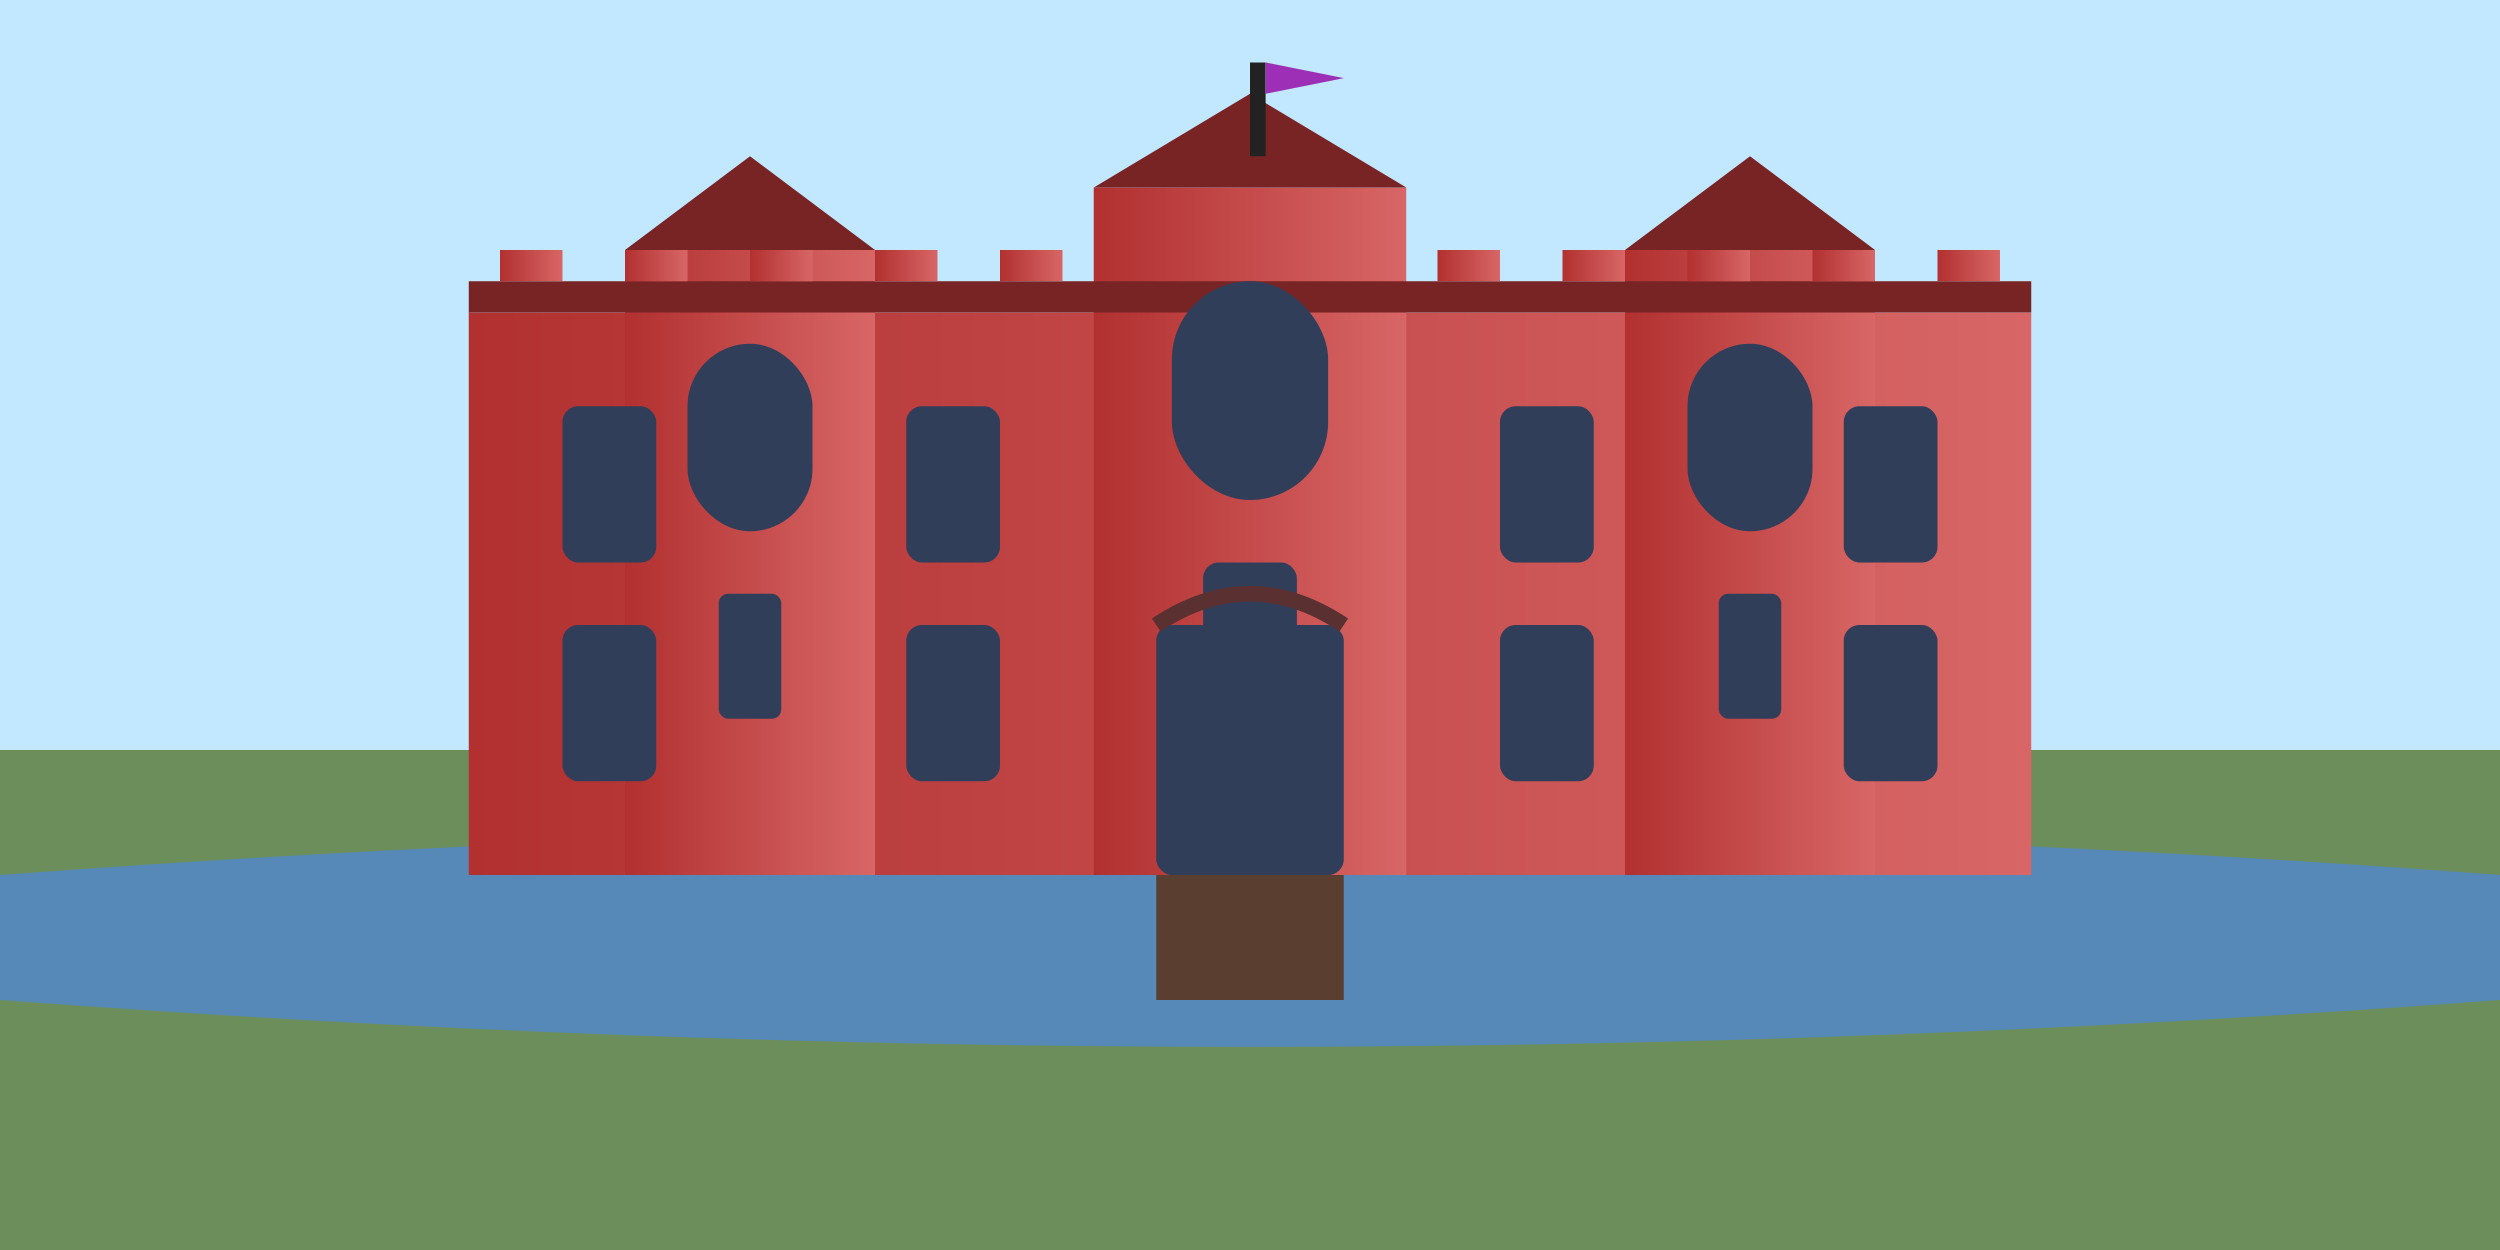 <?xml version="1.0" encoding="UTF-8"?>
<svg xmlns="http://www.w3.org/2000/svg" viewBox="0 0 800 400" width="800" height="400">
  <defs>
    <linearGradient id="headerGradient" x1="0%" y1="0%" x2="100%" y2="0%">
      <stop offset="0%" stop-color="#9c2fb6" />
      <stop offset="100%" stop-color="#4a90e2" />
    </linearGradient>
    <linearGradient id="brickGradient" x1="0%" y1="0%" x2="100%" y2="0%">
      <stop offset="0%" stop-color="#b23030" />
      <stop offset="100%" stop-color="#d86666" />
    </linearGradient>
  </defs>
  
  <!-- Sky Background -->
  <rect width="800" height="240" fill="#c2e8ff" />
  
  <!-- Ground -->
  <rect y="240" width="800" height="160" fill="#6b8e5a" />
  
  <!-- River/Moat -->
  <path d="M0,280 Q400,250 800,280 L800,320 Q400,350 0,320 Z" fill="#5689b8" />
  
  <!-- Main Castle Structure - Made of Red Brick -->
  <rect x="150" y="100" width="500" height="180" fill="url(#brickGradient)" />
  
  <!-- Main Tower (Center) -->
  <rect x="350" y="60" width="100" height="220" fill="url(#brickGradient)" />
  <path d="M350,60 L400,30 L450,60 Z" fill="#782424" />
  
  <!-- Left Tower -->
  <rect x="200" y="80" width="80" height="200" fill="url(#brickGradient)" />
  <path d="M200,80 L240,50 L280,80 Z" fill="#782424" />
  
  <!-- Right Tower -->
  <rect x="520" y="80" width="80" height="200" fill="url(#brickGradient)" />
  <path d="M520,80 L560,50 L600,80 Z" fill="#782424" />
  
  <!-- Battlements/Crenellations on main building -->
  <rect x="150" y="90" width="500" height="10" fill="#782424" />
  <rect x="160" y="80" width="20" height="10" fill="url(#brickGradient)" />
  <rect x="200" y="80" width="20" height="10" fill="url(#brickGradient)" />
  <rect x="240" y="80" width="20" height="10" fill="url(#brickGradient)" />
  <rect x="280" y="80" width="20" height="10" fill="url(#brickGradient)" />
  <rect x="320" y="80" width="20" height="10" fill="url(#brickGradient)" />
  <rect x="460" y="80" width="20" height="10" fill="url(#brickGradient)" />
  <rect x="500" y="80" width="20" height="10" fill="url(#brickGradient)" />
  <rect x="540" y="80" width="20" height="10" fill="url(#brickGradient)" />
  <rect x="580" y="80" width="20" height="10" fill="url(#brickGradient)" />
  <rect x="620" y="80" width="20" height="10" fill="url(#brickGradient)" />
  
  <!-- Windows and details -->
  <!-- Main Tower Windows -->
  <rect x="375" y="90" width="50" height="70" rx="25" fill="#303e5a" />
  <rect x="385" y="180" width="30" height="50" rx="5" fill="#303e5a" />
  
  <!-- Left Tower Windows -->
  <rect x="220" y="110" width="40" height="60" rx="20" fill="#303e5a" />
  <rect x="230" y="190" width="20" height="40" rx="3" fill="#303e5a" />
  
  <!-- Right Tower Windows -->
  <rect x="540" y="110" width="40" height="60" rx="20" fill="#303e5a" />
  <rect x="550" y="190" width="20" height="40" rx="3" fill="#303e5a" />
  
  <!-- Main Building Windows -->
  <rect x="180" y="130" width="30" height="50" rx="5" fill="#303e5a" />
  <rect x="180" y="200" width="30" height="50" rx="5" fill="#303e5a" />
  <rect x="290" y="130" width="30" height="50" rx="5" fill="#303e5a" />
  <rect x="290" y="200" width="30" height="50" rx="5" fill="#303e5a" />
  <rect x="480" y="130" width="30" height="50" rx="5" fill="#303e5a" />
  <rect x="480" y="200" width="30" height="50" rx="5" fill="#303e5a" />
  <rect x="590" y="130" width="30" height="50" rx="5" fill="#303e5a" />
  <rect x="590" y="200" width="30" height="50" rx="5" fill="#303e5a" />
  
  <!-- Gateway/Door -->
  <rect x="370" y="200" width="60" height="80" rx="5" fill="#303e5a" />
  <path d="M370,200 Q400,180 430,200" fill="none" stroke="#5a3030" stroke-width="5" />
  
  <!-- Bridge over moat -->
  <rect x="370" y="280" width="60" height="40" fill="#5a3e30" />
  
  <!-- Flag on center tower -->
  <rect x="400" y="20" width="5" height="30" fill="#222" />
  <path d="M405,20 L430,25 L405,30 Z" fill="#9c2fb6" />
</svg>